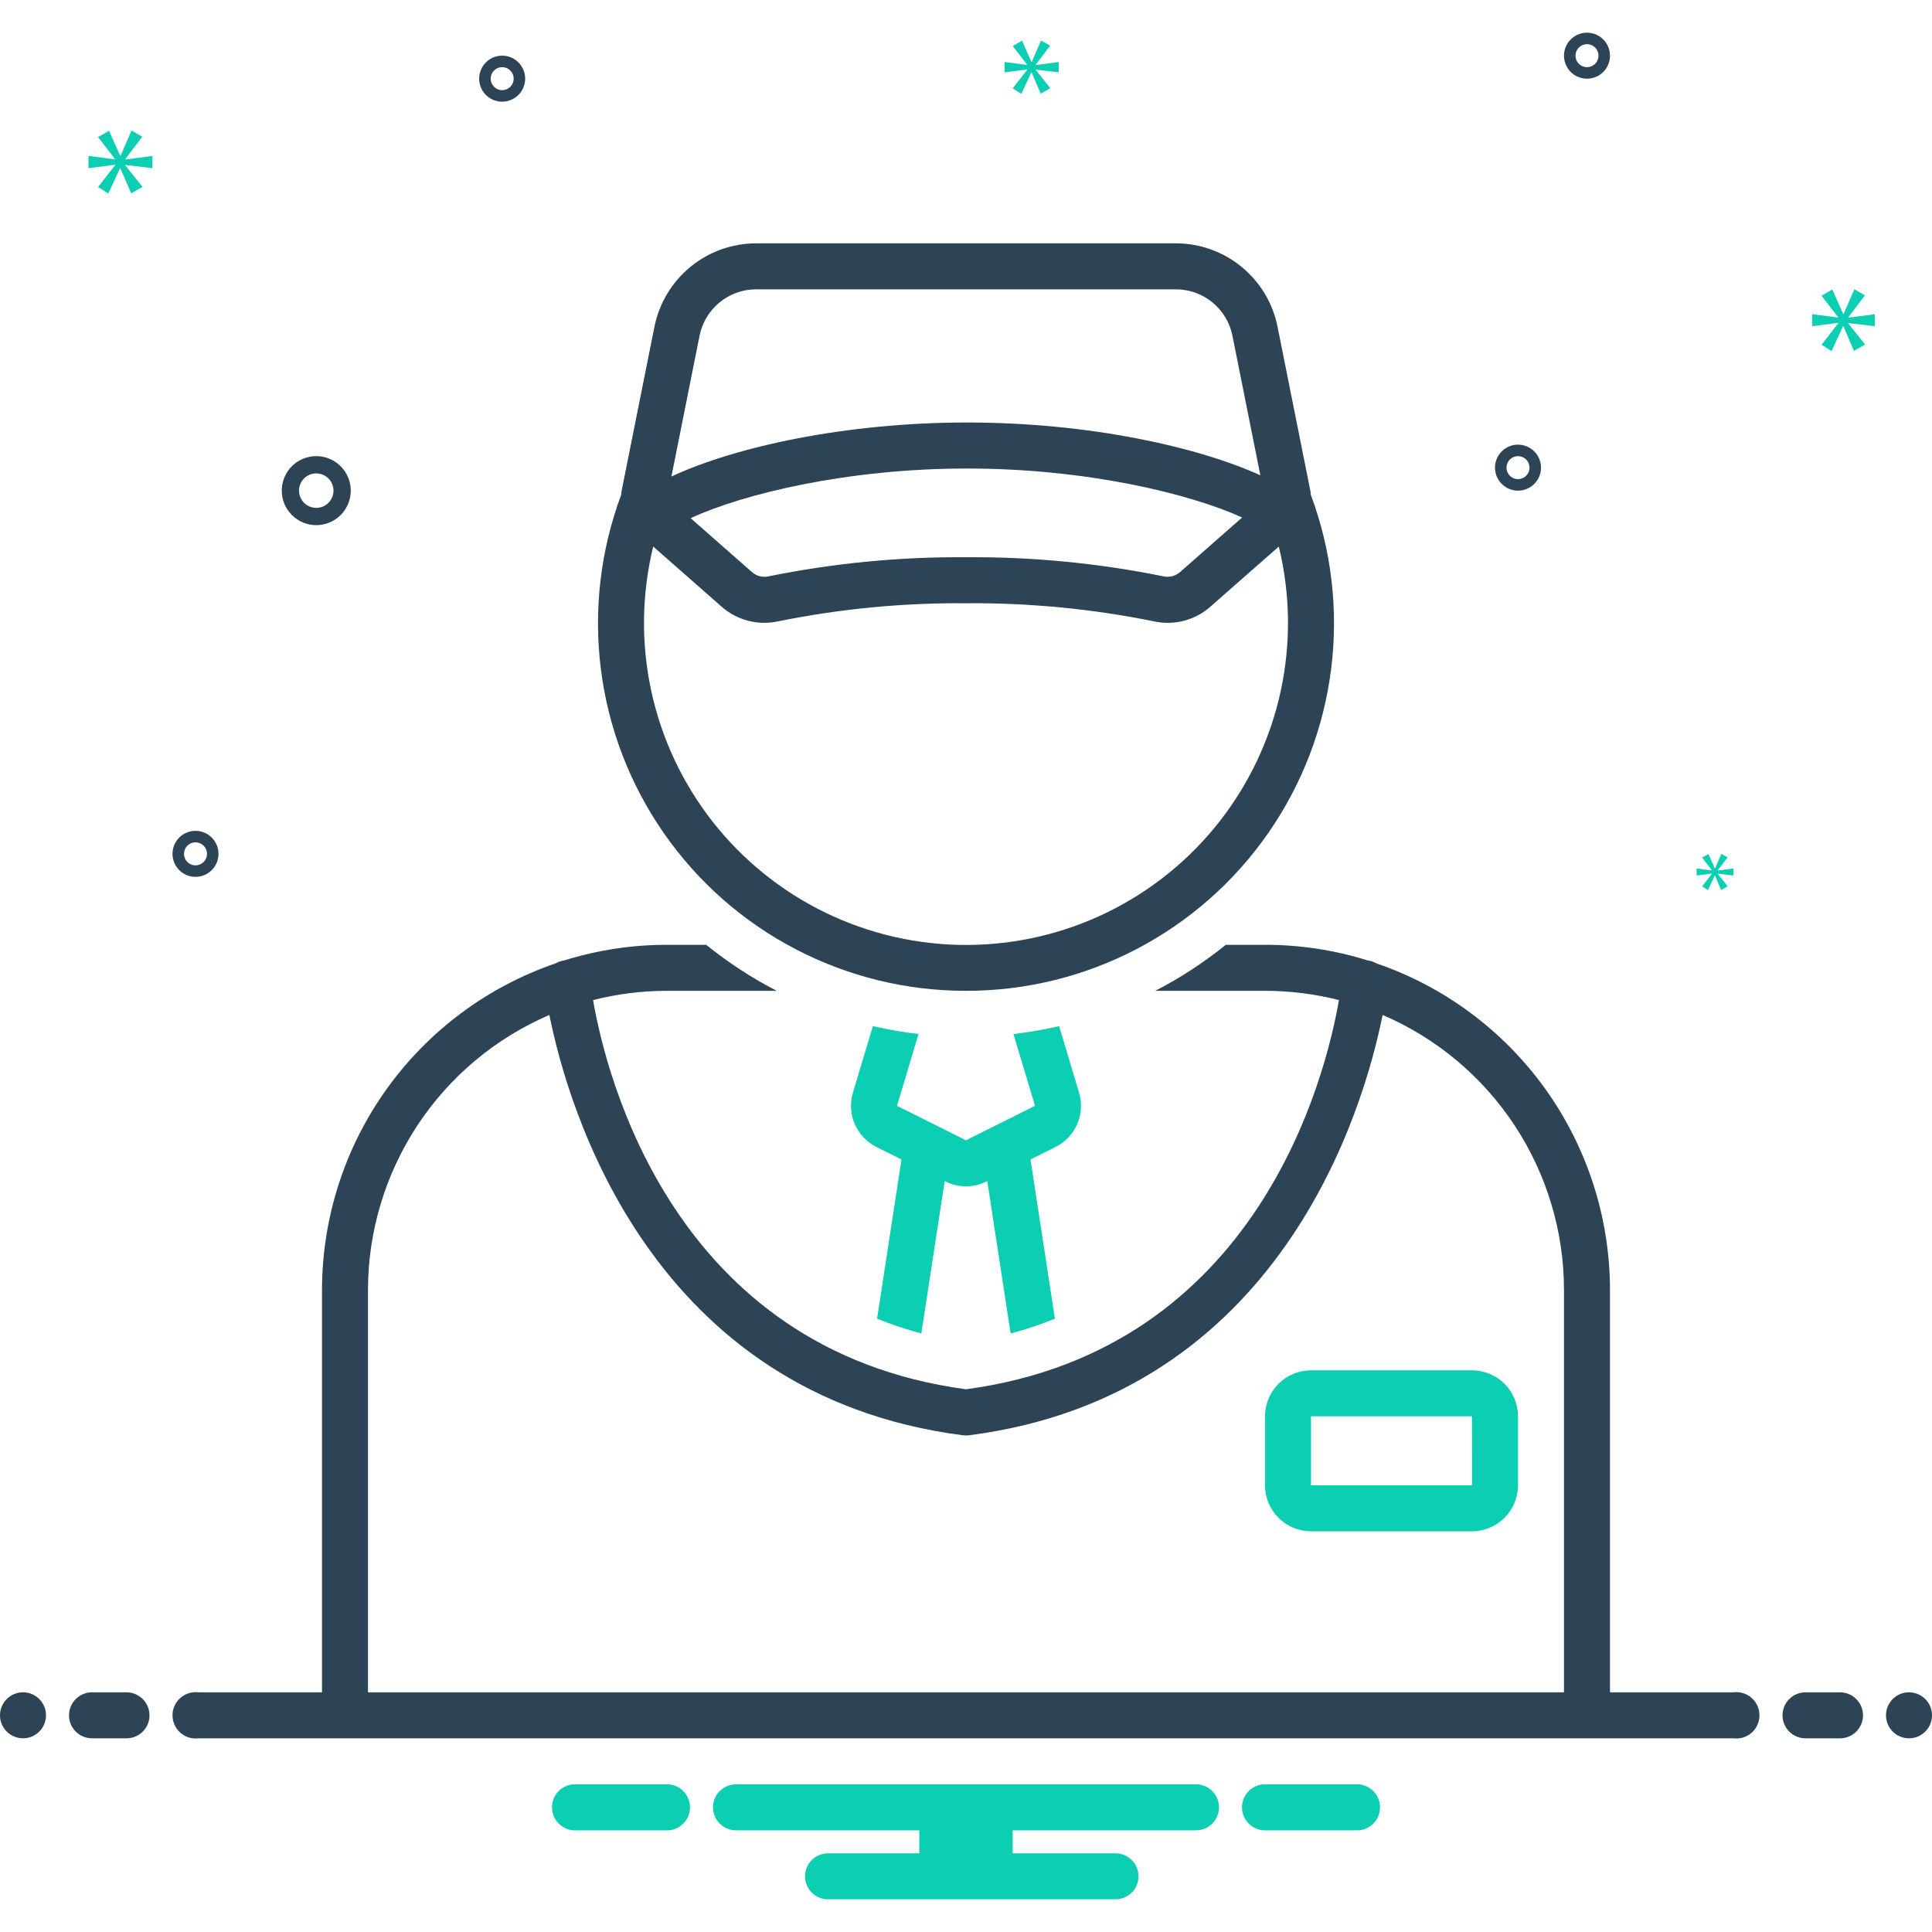 <svg width="64" height="64" viewBox="0 0 64 64" fill="none" xmlns="http://www.w3.org/2000/svg">
<g clip-path="url(#clip0_406_2677)">
<path d="M0.762 57.584C1.183 57.584 1.524 57.243 1.524 56.822C1.524 56.401 1.183 56.06 0.762 56.06C0.341 56.06 0 56.401 0 56.822C0 57.243 0.341 57.584 0.762 57.584Z" fill="#2D4356"/>
<path d="M4.19 56.06H3.048C2.845 56.06 2.652 56.141 2.509 56.284C2.366 56.427 2.286 56.62 2.286 56.822C2.286 57.025 2.366 57.218 2.509 57.361C2.652 57.504 2.845 57.584 3.048 57.584H4.19C4.392 57.584 4.586 57.504 4.729 57.361C4.872 57.218 4.952 57.025 4.952 56.822C4.952 56.62 4.872 56.427 4.729 56.284C4.586 56.141 4.392 56.06 4.19 56.06Z" fill="#2D4356"/>
<path d="M45.011 59.108H41.846C41.655 59.123 41.476 59.21 41.346 59.351C41.215 59.493 41.143 59.678 41.143 59.87C41.143 60.062 41.215 60.247 41.346 60.388C41.476 60.529 41.655 60.616 41.846 60.632H45.011C45.203 60.616 45.382 60.529 45.512 60.388C45.642 60.247 45.715 60.062 45.715 59.87C45.715 59.678 45.642 59.493 45.512 59.351C45.382 59.21 45.203 59.123 45.011 59.108Z" fill="#0BCEB2"/>
<path d="M22.154 59.108H18.989C18.797 59.123 18.619 59.21 18.488 59.351C18.358 59.493 18.286 59.678 18.286 59.87C18.286 60.062 18.358 60.247 18.488 60.388C18.619 60.529 18.797 60.616 18.989 60.632H22.154C22.345 60.616 22.524 60.529 22.654 60.388C22.785 60.247 22.857 60.062 22.857 59.87C22.857 59.678 22.785 59.493 22.654 59.351C22.524 59.21 22.345 59.123 22.154 59.108Z" fill="#0BCEB2"/>
<path d="M39.619 59.108H24.381C24.179 59.108 23.985 59.188 23.842 59.331C23.699 59.474 23.619 59.668 23.619 59.87C23.619 60.072 23.699 60.266 23.842 60.409C23.985 60.551 24.179 60.632 24.381 60.632H30.453V61.394H27.429C27.227 61.394 27.033 61.474 26.89 61.617C26.747 61.76 26.667 61.953 26.667 62.156C26.667 62.358 26.747 62.551 26.89 62.694C27.033 62.837 27.227 62.917 27.429 62.917H36.953C37.154 62.917 37.348 62.837 37.491 62.694C37.634 62.551 37.714 62.358 37.714 62.156C37.714 61.953 37.634 61.76 37.491 61.617C37.348 61.474 37.154 61.394 36.953 61.394H33.547V60.632H39.619C39.821 60.632 40.015 60.551 40.158 60.409C40.301 60.266 40.381 60.072 40.381 59.87C40.381 59.668 40.301 59.474 40.158 59.331C40.015 59.188 39.821 59.108 39.619 59.108Z" fill="#0BCEB2"/>
<path d="M32 32.822C33.967 32.825 35.905 32.35 37.648 31.441C39.392 30.531 40.889 29.212 42.011 27.597C43.134 25.982 43.849 24.12 44.095 22.169C44.341 20.217 44.111 18.235 43.423 16.393C43.422 16.359 43.419 16.325 43.414 16.292L42.319 10.817C42.162 10.04 41.741 9.342 41.129 8.84C40.516 8.337 39.749 8.062 38.957 8.061H25.043C24.251 8.062 23.484 8.337 22.871 8.84C22.259 9.342 21.838 10.04 21.681 10.817L20.586 16.292C20.581 16.325 20.578 16.359 20.577 16.393C19.89 18.235 19.659 20.217 19.905 22.169C20.151 24.12 20.866 25.982 21.989 27.597C23.111 29.212 24.608 30.531 26.352 31.441C28.095 32.35 30.033 32.825 32 32.822ZM23.175 11.115C23.263 10.684 23.496 10.296 23.837 10.017C24.177 9.738 24.603 9.585 25.043 9.584H38.957C39.397 9.585 39.823 9.738 40.163 10.017C40.504 10.296 40.737 10.684 40.825 11.115L41.751 15.745C39.648 14.789 36.036 13.996 32.038 13.996C27.982 13.996 24.328 14.811 22.242 15.785L23.175 11.115ZM41.148 17.142L39.102 18.941C39.029 19.008 38.941 19.057 38.846 19.084C38.751 19.11 38.651 19.114 38.554 19.095C36.398 18.656 34.201 18.443 32 18.459C29.799 18.443 27.603 18.656 25.446 19.095C25.349 19.114 25.249 19.11 25.154 19.084C25.059 19.057 24.971 19.008 24.898 18.941L22.878 17.165C24.618 16.361 28.07 15.52 32.038 15.52C35.965 15.52 39.389 16.345 41.148 17.142ZM21.638 18.105L23.892 20.086C24.143 20.311 24.444 20.474 24.77 20.56C25.096 20.647 25.438 20.655 25.768 20.584C27.819 20.168 29.907 19.967 32 19.983C34.093 19.967 36.181 20.168 38.232 20.584C38.562 20.656 38.904 20.648 39.23 20.561C39.556 20.474 39.857 20.312 40.108 20.086L42.362 18.105C42.745 19.675 42.767 21.311 42.426 22.891C42.084 24.471 41.388 25.952 40.39 27.223C39.392 28.494 38.118 29.522 36.665 30.229C35.211 30.936 33.616 31.303 32 31.303C30.384 31.303 28.789 30.936 27.335 30.229C25.882 29.522 24.608 28.494 23.61 27.223C22.612 25.952 21.916 24.471 21.574 22.891C21.233 21.311 21.255 19.675 21.638 18.105Z" fill="#2D4356"/>
<path d="M48.762 45.394H43.429C43.025 45.394 42.637 45.555 42.352 45.84C42.066 46.126 41.905 46.513 41.905 46.917V49.203C41.905 49.607 42.066 49.994 42.352 50.28C42.637 50.566 43.025 50.726 43.429 50.727H48.762C49.166 50.726 49.553 50.566 49.839 50.28C50.125 49.994 50.285 49.607 50.286 49.203V46.917C50.285 46.513 50.125 46.126 49.839 45.84C49.553 45.555 49.166 45.394 48.762 45.394ZM43.429 49.203V46.917H48.762L48.763 49.203H43.429Z" fill="#0BCEB2"/>
<path d="M35.745 36.194L35.085 33.992C34.586 34.107 34.081 34.194 33.572 34.253L34.286 36.632L32 37.774L29.714 36.632L30.428 34.253C29.919 34.194 29.414 34.107 28.915 33.992L28.255 36.194C28.152 36.537 28.173 36.907 28.315 37.236C28.458 37.565 28.712 37.834 29.033 37.995L29.863 38.409L29.055 43.683C29.533 43.877 30.023 44.041 30.521 44.173L31.294 39.125L31.319 39.137C31.53 39.243 31.763 39.298 32 39.298C32.236 39.298 32.47 39.243 32.681 39.137L32.705 39.125L33.479 44.173C33.977 44.041 34.467 43.877 34.945 43.683L34.137 38.409L34.967 37.995C35.288 37.834 35.542 37.565 35.684 37.236C35.827 36.907 35.848 36.537 35.745 36.194Z" fill="#0BCEB2"/>
<path d="M60.953 56.06H59.81C59.608 56.06 59.414 56.141 59.271 56.284C59.128 56.427 59.048 56.62 59.048 56.822C59.048 57.025 59.128 57.218 59.271 57.361C59.414 57.504 59.608 57.584 59.81 57.584H60.953C61.155 57.584 61.349 57.504 61.491 57.361C61.634 57.218 61.715 57.025 61.715 56.822C61.715 56.62 61.634 56.427 61.491 56.284C61.349 56.141 61.155 56.06 60.953 56.06Z" fill="#2D4356"/>
<path d="M63.238 57.584C63.659 57.584 64 57.243 64 56.822C64 56.401 63.659 56.06 63.238 56.06C62.817 56.06 62.476 56.401 62.476 56.822C62.476 57.243 62.817 57.584 63.238 57.584Z" fill="#2D4356"/>
<path d="M57.418 56.06H53.333V42.727C53.33 40.342 52.582 38.018 51.194 36.078C49.805 34.139 47.846 32.682 45.589 31.911C45.501 31.86 45.405 31.828 45.304 31.815C44.204 31.471 43.057 31.297 41.905 31.298H40.606C39.881 31.884 39.099 32.395 38.27 32.822H41.905C42.731 32.822 43.554 32.925 44.354 33.129C43.916 35.661 41.678 44.721 32 46.022C22.321 44.721 20.084 35.66 19.646 33.129C20.446 32.925 21.269 32.822 22.095 32.822H25.729C24.901 32.395 24.119 31.884 23.393 31.298H22.095C20.943 31.297 19.797 31.471 18.697 31.814C18.596 31.827 18.498 31.86 18.41 31.911C16.154 32.683 14.194 34.14 12.806 36.079C11.418 38.018 10.67 40.342 10.667 42.727V56.06H6.582C6.474 56.046 6.364 56.055 6.259 56.087C6.155 56.119 6.058 56.173 5.976 56.245C5.894 56.317 5.828 56.406 5.783 56.505C5.738 56.605 5.714 56.713 5.714 56.822C5.714 56.931 5.738 57.039 5.783 57.139C5.828 57.239 5.894 57.328 5.976 57.4C6.058 57.472 6.155 57.526 6.259 57.557C6.364 57.589 6.474 57.598 6.582 57.584H57.418C57.526 57.598 57.636 57.589 57.741 57.557C57.845 57.526 57.942 57.472 58.024 57.4C58.106 57.328 58.172 57.239 58.217 57.139C58.262 57.039 58.285 56.931 58.285 56.822C58.285 56.713 58.262 56.605 58.217 56.505C58.172 56.406 58.106 56.317 58.024 56.245C57.942 56.173 57.845 56.119 57.741 56.087C57.636 56.055 57.526 56.046 57.418 56.06ZM12.19 56.06V42.727C12.193 40.788 12.763 38.892 13.831 37.274C14.899 35.656 16.417 34.386 18.199 33.622C18.82 36.717 21.557 46.218 31.903 47.546C31.967 47.554 32.033 47.554 32.097 47.546C42.443 46.218 45.18 36.717 45.801 33.622C47.583 34.386 49.101 35.656 50.169 37.274C51.237 38.892 51.807 40.788 51.809 42.727V56.06H12.19Z" fill="#2D4356"/>
<path d="M10.476 17.396C10.702 17.396 10.923 17.329 11.111 17.203C11.299 17.078 11.446 16.899 11.532 16.691C11.619 16.482 11.641 16.252 11.597 16.03C11.553 15.809 11.444 15.605 11.284 15.445C11.125 15.285 10.921 15.176 10.699 15.132C10.478 15.088 10.248 15.111 10.039 15.197C9.83 15.284 9.652 15.43 9.526 15.618C9.401 15.806 9.334 16.027 9.334 16.253C9.334 16.556 9.454 16.847 9.669 17.061C9.883 17.275 10.173 17.396 10.476 17.396ZM10.476 15.682C10.589 15.682 10.7 15.715 10.794 15.778C10.888 15.841 10.961 15.93 11.004 16.035C11.047 16.139 11.059 16.254 11.037 16.365C11.015 16.476 10.96 16.577 10.88 16.657C10.8 16.737 10.699 16.792 10.588 16.814C10.477 16.836 10.362 16.824 10.258 16.781C10.153 16.738 10.064 16.665 10.001 16.571C9.938 16.477 9.905 16.366 9.905 16.253C9.905 16.102 9.965 15.956 10.072 15.849C10.18 15.742 10.325 15.682 10.476 15.682Z" fill="#2D4356"/>
<path d="M50.286 14.729C50.135 14.729 49.988 14.774 49.862 14.858C49.737 14.942 49.64 15.061 49.582 15.2C49.524 15.339 49.509 15.492 49.539 15.64C49.568 15.788 49.641 15.924 49.747 16.03C49.854 16.137 49.989 16.209 50.137 16.239C50.285 16.268 50.438 16.253 50.577 16.195C50.717 16.138 50.836 16.04 50.919 15.915C51.003 15.789 51.048 15.642 51.048 15.491C51.047 15.289 50.967 15.096 50.824 14.953C50.681 14.81 50.488 14.73 50.286 14.729ZM50.286 15.872C50.211 15.872 50.137 15.85 50.074 15.808C50.011 15.766 49.963 15.707 49.934 15.637C49.905 15.568 49.898 15.491 49.912 15.417C49.927 15.343 49.963 15.275 50.017 15.222C50.07 15.169 50.138 15.133 50.212 15.118C50.285 15.103 50.362 15.111 50.432 15.139C50.501 15.168 50.561 15.217 50.603 15.28C50.644 15.342 50.667 15.416 50.667 15.491C50.667 15.592 50.627 15.689 50.555 15.761C50.484 15.832 50.387 15.872 50.286 15.872Z" fill="#2D4356"/>
<path d="M6.476 27.523C6.326 27.523 6.178 27.568 6.053 27.651C5.928 27.735 5.83 27.854 5.772 27.993C5.715 28.133 5.7 28.286 5.729 28.433C5.758 28.581 5.831 28.717 5.938 28.824C6.044 28.93 6.18 29.003 6.328 29.032C6.475 29.061 6.629 29.046 6.768 28.989C6.907 28.931 7.026 28.833 7.11 28.708C7.193 28.583 7.238 28.436 7.238 28.285C7.238 28.083 7.158 27.889 7.015 27.746C6.872 27.604 6.678 27.523 6.476 27.523ZM6.476 28.666C6.401 28.666 6.327 28.643 6.265 28.602C6.202 28.56 6.153 28.5 6.124 28.431C6.095 28.361 6.088 28.284 6.103 28.21C6.117 28.137 6.154 28.069 6.207 28.015C6.26 27.962 6.328 27.926 6.402 27.911C6.476 27.896 6.552 27.904 6.622 27.933C6.692 27.962 6.751 28.011 6.793 28.073C6.835 28.136 6.857 28.209 6.857 28.285C6.857 28.386 6.817 28.483 6.746 28.554C6.674 28.625 6.577 28.666 6.476 28.666Z" fill="#2D4356"/>
<path d="M52.572 1.083C52.421 1.083 52.273 1.127 52.148 1.211C52.023 1.295 51.925 1.414 51.868 1.553C51.81 1.692 51.795 1.845 51.824 1.993C51.854 2.141 51.926 2.277 52.033 2.383C52.139 2.49 52.275 2.562 52.423 2.592C52.571 2.621 52.724 2.606 52.863 2.548C53.002 2.491 53.121 2.393 53.205 2.268C53.289 2.142 53.333 1.995 53.333 1.844C53.333 1.642 53.253 1.449 53.11 1.306C52.967 1.163 52.773 1.083 52.572 1.083ZM52.572 2.225C52.496 2.225 52.422 2.203 52.36 2.161C52.297 2.119 52.248 2.06 52.219 1.99C52.191 1.921 52.183 1.844 52.198 1.77C52.212 1.696 52.249 1.628 52.302 1.575C52.355 1.522 52.423 1.485 52.497 1.471C52.571 1.456 52.648 1.464 52.717 1.492C52.787 1.521 52.846 1.57 52.888 1.633C52.93 1.695 52.952 1.769 52.952 1.844C52.952 1.945 52.912 2.042 52.841 2.114C52.769 2.185 52.672 2.225 52.572 2.225Z" fill="#2D4356"/>
<path d="M17.397 2.606C17.397 2.455 17.352 2.308 17.268 2.183C17.185 2.058 17.066 1.96 16.927 1.902C16.787 1.845 16.634 1.829 16.486 1.859C16.338 1.888 16.203 1.961 16.096 2.067C15.99 2.174 15.917 2.31 15.888 2.458C15.858 2.605 15.873 2.758 15.931 2.898C15.989 3.037 16.086 3.156 16.212 3.24C16.337 3.323 16.484 3.368 16.635 3.368C16.837 3.368 17.031 3.287 17.173 3.145C17.316 3.002 17.397 2.808 17.397 2.606ZM16.254 2.606C16.254 2.531 16.276 2.457 16.318 2.394C16.36 2.332 16.42 2.283 16.489 2.254C16.559 2.225 16.635 2.218 16.709 2.233C16.783 2.247 16.851 2.283 16.904 2.337C16.958 2.39 16.994 2.458 17.009 2.532C17.023 2.606 17.016 2.682 16.987 2.752C16.958 2.822 16.909 2.881 16.847 2.923C16.784 2.965 16.71 2.987 16.635 2.987C16.534 2.987 16.437 2.947 16.366 2.875C16.294 2.804 16.254 2.707 16.254 2.606Z" fill="#2D4356"/>
<path d="M4.148 5.273L4.715 4.528L4.357 4.325L3.993 5.159H3.981L3.612 4.331L3.248 4.54L3.808 5.267V5.279L2.932 5.166V5.571L3.814 5.458V5.47L3.248 6.196L3.587 6.411L3.975 5.571H3.987L4.345 6.405L4.72 6.191L4.148 5.475V5.463L5.048 5.571V5.166L4.148 5.285V5.273Z" fill="#0BCEB2"/>
<path d="M56.71 28.944L56.384 29.363L56.58 29.487L56.803 29.003H56.81L57.016 29.483L57.232 29.359L56.903 28.948V28.941L57.421 29.003V28.769L56.903 28.838V28.831L57.229 28.402L57.023 28.285L56.813 28.765H56.806L56.594 28.289L56.384 28.409L56.707 28.828V28.834L56.202 28.769V29.003L56.71 28.937V28.944Z" fill="#0BCEB2"/>
<path d="M62.106 10.806V10.408L61.224 10.525V10.514L61.779 9.783L61.428 9.584L61.072 10.402H61.06L60.697 9.59L60.34 9.795L60.89 10.508V10.52L60.031 10.408V10.806L60.896 10.695V10.707L60.34 11.42L60.674 11.63L61.054 10.806H61.065L61.416 11.624L61.785 11.414L61.224 10.712V10.701L62.106 10.806Z" fill="#0BCEB2"/>
<path d="M34.309 2.145L34.788 1.514L34.486 1.343L34.179 2.049H34.168L33.855 1.348L33.548 1.524L34.022 2.14V2.15L33.28 2.054V2.396L34.027 2.301V2.311L33.548 2.926L33.835 3.108L34.163 2.396H34.173L34.476 3.103L34.793 2.921L34.309 2.316V2.306L35.071 2.396V2.054L34.309 2.155V2.145Z" fill="#0BCEB2"/>
</g>
<defs>
<clipPath id="clip0_406_2677">
<rect width="64" height="64" fill="white"/>
</clipPath>
</defs>
</svg>
